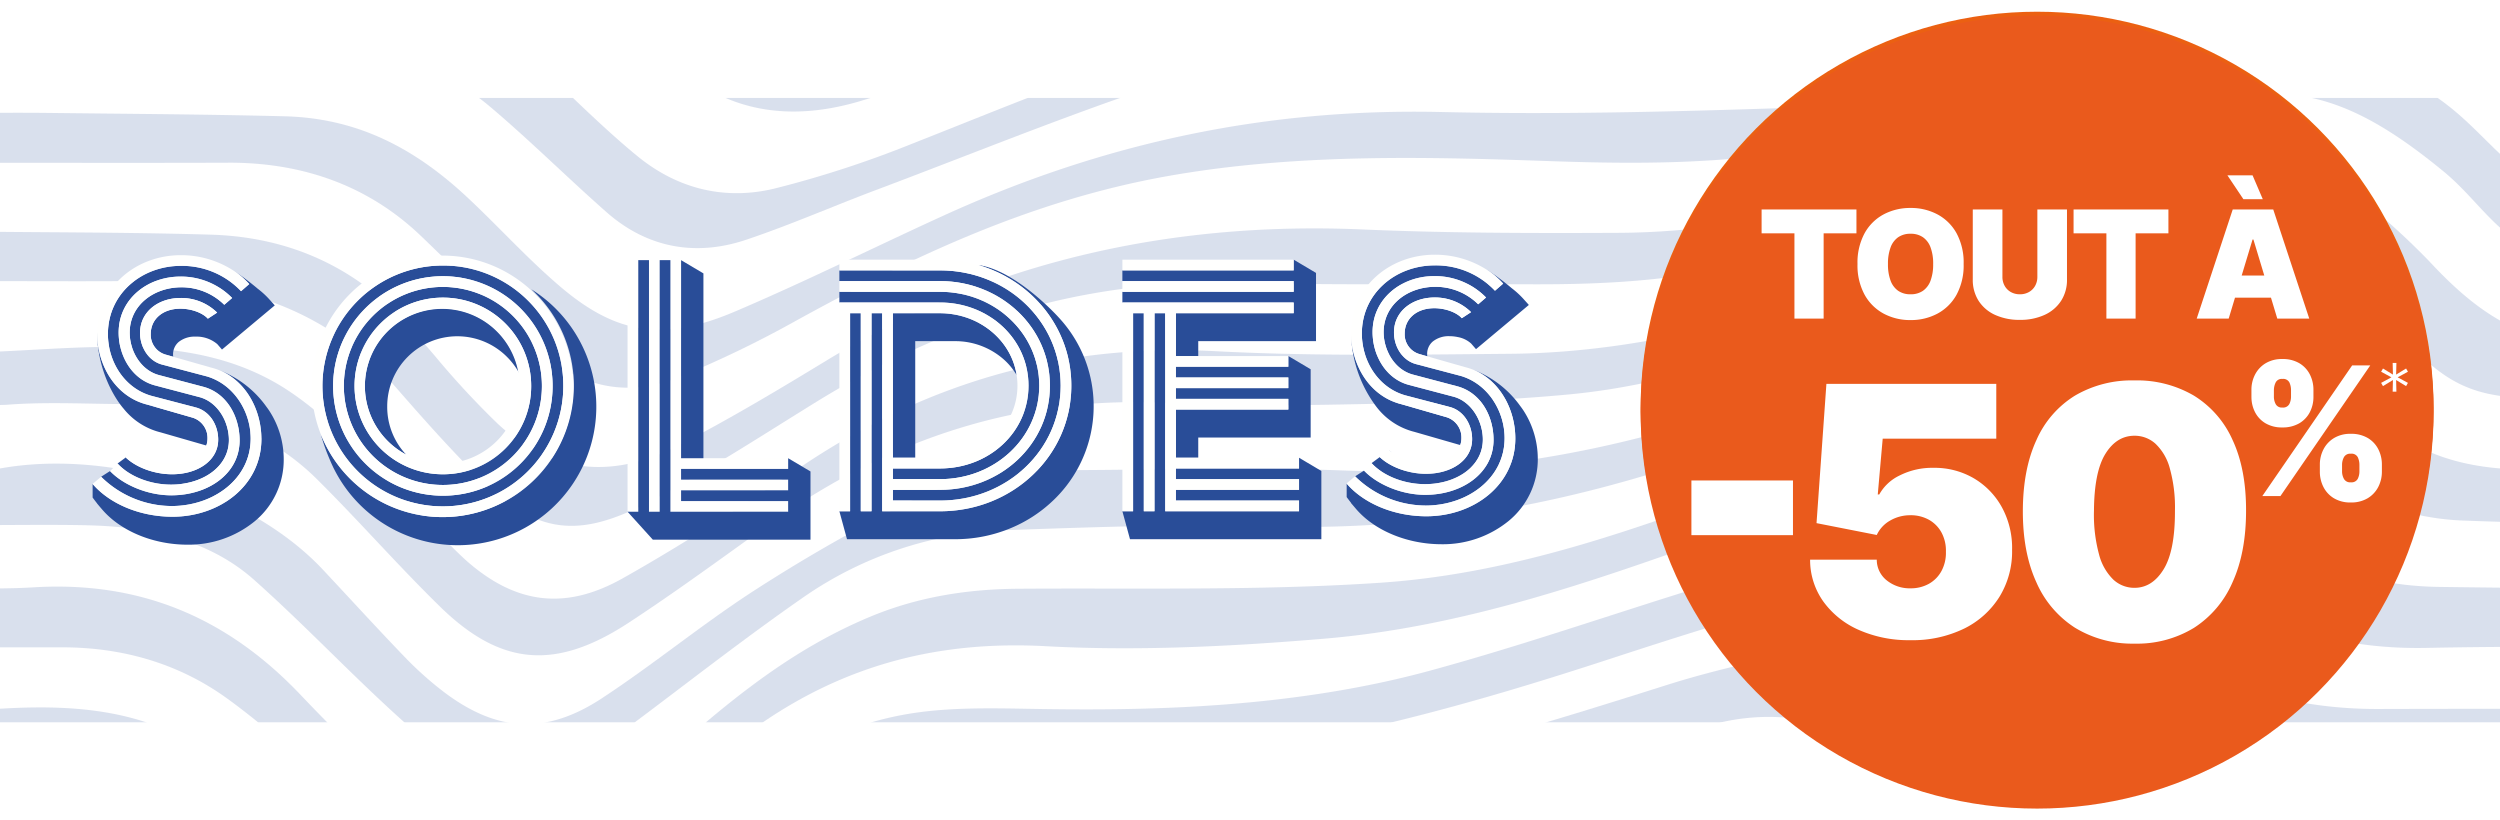 <svg xmlns="http://www.w3.org/2000/svg" xmlns:xlink="http://www.w3.org/1999/xlink" width="640" height="210" viewBox="0 0 640 210"><rect x="0" y="0" width="640" height="210" fill="#333333" stroke="none"/><defs><clipPath id="a"><rect width="640" height="210" fill="#fff" stroke="#707070" stroke-width="1"/></clipPath><clipPath id="b"><rect width="708.615" height="160" transform="translate(0 0)" fill="none"/></clipPath><clipPath id="c"><rect width="657.977" height="940.296" fill="none"/></clipPath><clipPath id="d"><rect width="714.853" height="793.551" fill="none"/></clipPath><clipPath id="e"><rect width="389.949" height="91.807" fill="none"/></clipPath><clipPath id="g"><rect width="640" height="210"/></clipPath></defs><g id="f" clip-path="url(#g)"><rect width="640" height="210" fill="#fff"/><g clip-path="url(#a)"><g transform="translate(0 -1502)"><g transform="translate(0 1527)" clip-path="url(#b)"><g transform="translate(0 -388.984)" opacity="0.35"><g transform="translate(-8 -187)" clip-path="url(#c)"><g transform="translate(0.799 143.763)" opacity="0.5"><g clip-path="url(#d)"><path d="M15.362,5589.8l11.444-.083c9.55-.074,19.216-.15,28.93-.15,17.433,0,35.02.241,52.381,1.164,36.6,1.94,79.889,3.283,123.481-1.5,30.092-3.3,65.1-6.59,99.735-3.745,24.618,2.022,48.684,3.845,72.475,3.944,79.13.324,159.582.273,237.391.227,25.884-.017,44.92-.033,70.8-.035,1.891,0,3.833-.127,5.711-.25.639-.041,1.277-.083,1.917-.121V5570.22h-8.061c-24.55,0-42.251.022-66.8.044-67.591.059-137.484.118-206.224-.257a389.225,389.225,0,0,1-60.43-5.064c-34.927-5.708-72.558-9.663-111.056-.05-50.826,12.688-105.533,15.506-167.247,8.617-20.582-2.3-41.852-2.539-62.42-2.774-9.059-.1-18.426-.21-27.616-.491a9.482,9.482,0,0,0-2.375.389c-.344.083-.707.171-1.1.257.013,1.052.054,2.092.095,3.12a40.075,40.075,0,0,1-.215,8.042c-.463,2.869-.2,4.731.828,5.859,1.233,1.356,3.77,1.962,8.352,1.891" transform="translate(-5.811 -4798.953)" fill="#294d98"/><path d="M31.24,5326.86l7.021.362c20.407,1.052,41.508,2.139,62.217,3.705,8.784.664,17.677,1.653,26.277,2.608,9.581,1.064,19.488,2.166,29.263,2.82,35.013,2.341,71.431-2.505,118.1-15.716,37.454-10.606,73-11.453,108.682-2.593a300.6,300.6,0,0,0,68.287,8.41c66.5.678,134.13.557,199.536.443,23.849-.043,40.85-.085,64.7-.091,1.909,0,3.866-.1,5.755-.187.637-.03,1.274-.061,1.911-.089v-17.914c-.385-.041-.745-.083-1.085-.122a23.7,23.7,0,0,0-2.655-.213h-.012q-28.829.027-57.657-.091c-45.051-.124-84.8-.251-130.6.534-48.912.84-96.618-.01-142.311-19.363-20.519-8.692-43.354-9.142-67.866-1.334-17.413,5.545-35.049,11.685-52.418,18.247-49.843,18.835-100.382,23-150.213,12.382-28.961-6.172-63.507-12.254-100.12-10.523-1.9.089-3.807.211-5.752.335l-2.007.126V5326.8c2.26-.006,4.439-.033,6.562-.061,2.246-.029,4.439-.057,6.6-.057,2.633,0,5.215.042,7.79.176" transform="translate(-9.399 -4567.339)" fill="#294d98"/><path d="M118.027,5098.355c50.419,11.029,99.5,7.045,145.872-11.841,6.006-2.446,12.078-5,17.949-7.47,9.385-3.948,19.089-8.031,28.784-11.779,15.109-5.845,31.625-11.237,50.066-11.237.287,0,.572,0,.862,0,14.412.132,29.1,3.5,46.213,10.61,31.928,13.255,62.2,19.525,92.573,19.155,51.473-.62,103.815-.83,154.433-1.033,22.343-.09,37.837-.18,60.177-.3,2.113-.013,4.252-.128,6.321-.242.7-.038,1.393-.076,2.082-.109v-17.449h-7.766c-19.862-.011-32.87-.033-52.728-.067-47.3-.079-96.214-.163-144.311.247-35.249.283-64.963-7.548-91.017-23.986-16.375-10.33-33.938-14.071-52.193-11.129l-.6.1c-16.4,2.645-33.368,5.381-48.347,11.2-21.192,8.235-41.8,18.4-61.74,28.231q-4.491,2.216-8.983,4.423c-33.779,16.579-68.352,22.127-102.754,16.487-21.435-3.513-42.73-9.21-63.323-14.719q-6.749-1.806-13.5-3.588c-22.947-6.026-44.315-8.251-65.312-6.789v18.383a179.378,179.378,0,0,1,18.117-.9c27.267,0,53.213,5.794,78.463,11.432q5.329,1.19,10.659,2.364" transform="translate(-9.811 -4356.534)" fill="#294d98"/><path d="M541.208,4851.214c-31.061-.013-57.336-8.778-78.092-26.051-17.155-14.276-38.009-18.766-61.993-13.337-14.329,3.243-28.769,6.967-42.735,10.568-14.344,3.7-29.175,7.524-43.909,10.834-32.229,7.238-53.923,17.813-70.341,34.288-9.2,9.231-22.142,15.736-38.464,19.334-27.961,6.167-56.456,3.772-87.122-7.318-10.631-3.845-21.287-8.045-31.59-12.106-8-3.152-16.265-6.41-24.462-9.48-15.147-5.671-32.358-7.79-52.605-6.475v16.065c4.038.292,8.069.455,11.977.612,9.224.37,17.936.719,26.277,2.677,22,5.165,43.936,11.694,65.154,18.01l7.67,2.28c53.413,15.849,99.416,10.453,140.638-16.5,6.158-4.028,12.452-7.734,18.9-11.492,28.1-16.38,60.41-23.623,93.817-30.181,27.66-5.426,51.4-.817,72.576,14.1,1.078.76,2.292,1.443,3.465,2.1,1.011.57,2.058,1.159,3.041,1.808,16.5,10.88,36.349,16.71,59.008,17.329,15.38.422,31.045.349,46.192.274q8.834-.041,17.664-.057c34.016,0,61.182-.023,95.2-.042l51.252-.025V4851.1h-2.854l-58.675.051c-42.276.044-77.706.09-119.982.069" transform="translate(-9.07 -4171.334)" fill="#294d98"/><path d="M712.877,4651.737c-25.788-.071-45.174-.075-70.514-.069q-32.507,0-65-.041c-21.135-.042-45.519-1.958-66.113-15.854-6.5-4.39-12.7-9.228-18.682-13.907-16.61-12.984-34.925-17.187-54.445-12.49-9.734,2.342-19.562,4.952-29.067,7.476-11.724,3.113-23.849,6.333-35.914,9.081q-9.611,2.191-19.218,4.448c-25.8,6.019-52.485,12.242-79.193,16.1-25.466,3.679-44.755,10.414-56.127,31.331-7.4,13.608-21.295,21.884-40.186,23.933-14.854,1.615-28.66-.11-41.033-5.119-18.653-7.552-36.65-16.273-53.32-24.574q-2.588-1.289-5.171-2.6c-16.129-8.13-32.806-16.537-52.3-17.351-2.859-.12-5.312-.266-7.415-.39-5.969-.356-9.256-.551-10.472.579-1.148,1.068-1.028,3.822-.808,8.822.078,1.793.169,3.878.22,6.3.209.069.4.14.585.206a3.765,3.765,0,0,0,1.205.318c1.952-.1,3.893-.148,5.811-.148,28.036,0,52.312,10.305,73.057,20.112,20.145,9.524,43.844,19.931,70.2,22.881,33.624,3.764,58.431-4.14,75.858-24.161l.772-.889c3.105-3.579,6.316-7.28,10.388-10,1.241-.83,2.488-1.691,3.74-2.556,6.093-4.208,12.392-8.56,19.524-10.391,25.716-6.6,52.009-12.885,77.436-18.963,18.661-4.461,37.958-9.073,56.877-13.776,28.9-7.179,53.545-2.392,75.34,14.642,19.291,15.076,38.5,22.53,58.711,22.788,46.259.586,86.456.6,131.952.617q23.331.009,46.661.038h.015a15.127,15.127,0,0,0,4.214-.66c.565-4.793,1.113-9.638.37-14.223-.476-.487-4.946-1.5-7.96-1.506" transform="translate(-7.298 -4002.111)" fill="#294d98"/><path d="M720.5,4452.224c-.134-.152-.311-.356-.547-.64h-8.987c-10.621-.009-21.385-.086-31.809-.176-23.668-.2-41.287-.412-65.283.506-40.265,1.537-69.917-8.94-93.325-32.968-11.423-11.727-27.293-16.133-44.661-12.41-12.078,2.587-23.852,5.207-35.122,8.781-61.3,19.442-121.75,36.867-186.826,36.688H253.7c-24.323,0-42.712,10.688-53.192,30.923A87.884,87.884,0,0,1,194,4493.193c-9.058,12.746-21.416,18.489-35.748,16.611-14.557-1.91-25.645-5-33.9-9.452-14.2-7.655-27.743-16.6-40.844-25.252-4.591-3.031-9.18-6.061-13.8-9.043-18.609-12.005-39-16.556-62.358-13.9.007.959.026,1.9.044,2.832a73.471,73.471,0,0,1-.109,7.552c-.155,1.874.122,3.106.872,3.878.862.89,2.481,1.308,5.1,1.317a172.939,172.939,0,0,1,22.4,1.392c18.1,2.414,32.949,11.119,47.306,19.538l.687.4c3.346,1.961,6.66,3.968,9.973,5.977,14.831,8.984,30.167,18.274,48.192,23.009,15.61,4.1,33.845,6.951,50.742-2.994,10.11-5.949,15.442-15.216,20.6-24.178,6.176-10.735,15.836-23.143,35.877-23.827,49.359-1.686,96.2-13.361,131.492-23.344,20.508-5.8,47.56-13.205,74.948-19.015,16.09-3.415,32.211.442,46.635,11.146q3.018,2.238,6.06,4.453c3.778,2.764,7.684,5.621,11.442,8.518,16.014,12.332,34.909,18.585,56.165,18.585.575-.04,1.271,0,1.9,0,28.543,0,50.237.056,78.78.111q24.231.048,48.463.085c9.048.014,14.039.02,15.789-1.887,1.647-1.791,1.062-5.873-.015-13.271-.044-.053-.1-.119-.184-.21" transform="translate(-6.874 -3832.733)" fill="#294d98"/><path d="M26.665,4269.042c.608-.014,1.215-.021,1.82-.021,16.053,0,31.229,5.012,46.335,15.292,5.2,3.536,10.26,7.353,15.155,11.043,3.007,2.268,6.016,4.536,9.071,6.754q2.092,1.518,4.174,3.05c12.27,9,24.959,18.3,40.9,23.032,16.346,4.854,27.839,2.3,38.433-8.543a130.9,130.9,0,0,0,13.748-17.333c15.929-23.145,38.226-34.049,68.231-33.387a432.322,432.322,0,0,0,48.593-1.6c42.443-3.853,82.443-15.587,115.974-26.559,16.465-5.388,35.961-11.605,55.716-16.86,14.485-3.854,29.051-1.752,41.008,5.921a232.418,232.418,0,0,1,25.565,19.579c13.5,11.592,28.442,17.8,44.428,18.457,23.626.968,40.845,1.248,64.121,1.519q9.633.114,19.26.239c10.188.14,20.158.106,30.716.068q6.666-.023,13.42-.033v-16.032h-8.654q-14.495,0-28.99-.013c-21.963-.015-37.817-.031-60.146.034-26.961.041-49.315-8.777-66.361-26.314-2.141-2.2-4.421-4.374-6.629-6.475-1.129-1.075-2.258-2.15-3.374-3.234-11.242-10.916-24.807-14.941-39.244-11.642-15.761,3.6-31.452,8.377-46.627,13l-6.236,1.9c-9.462,2.866-19.022,5.944-28.266,8.919-14.994,4.827-30.5,9.819-46.014,14.047-34.865,9.5-71.259,10.233-99.08,9.814l-3.69-.062c-9.833-.175-20.014-.355-29.626,1.126-26.894,4.146-44.424,20.074-58.027,35.108-1.565,1.732-3.1,3.485-4.644,5.238a184.689,184.689,0,0,1-12.692,13.5c-9.678,9.011-21.6,11.328-33.565,6.523a132.671,132.671,0,0,1-28.948-15.537c-7.621-5.59-14.886-11.732-21.911-17.67-6.552-5.537-13.326-11.263-20.36-16.517-17.867-13.348-40.156-12.928-59.773-11.343v15.042c1.623,0,3.212.012,4.781.021,3.942.024,7.663.047,11.41-.043" transform="translate(-9.55 -3664.928)" fill="#294d98"/><path d="M8.089,4072.818a2.832,2.832,0,0,0,.459.91c.127.2.266.424.409.674h6.1c5.105,0,10.27,0,15.437,0h.081c16.05,0,30.279,4.414,42.3,13.12,5.316,3.851,10.416,8.106,15.184,12.135,4,3.376,7.969,6.887,11.812,10.282,7.6,6.715,15.463,13.659,23.817,19.855,16.859,12.507,32.182,11.809,48.225-2.184,4.6-4.016,8.971-8.375,13.2-12.591,1.751-1.747,3.5-3.494,5.273-5.223,26.951-26.3,56.236-37.645,92.134-35.677,25.677,1.4,51.358-.279,70.862-1.9,36.176-3,69.531-14.884,101.788-26.375,17.661-6.292,38.662-13.511,60.513-19.359,15.233-4.075,29.99-.478,41.554,10.132l1.079.989c4.812,4.417,9.789,8.983,14.592,13.549,17.068,16.237,37.691,23.9,63.018,23.391,19.308-.378,32.1-.286,51.09-.2,8.948.042,17.859.087,26.845.079,1.72,0,3.468-.094,5.319-.193.668-.036,1.354-.072,2.062-.1V4059.4l-2.6,0c-2.282,0-4.4.005-6.521-.006q-11.67-.056-23.339-.083c-18.56-.054-30.9-.11-49.776-.379-17.884-.256-33.021-5.718-44.993-16.237-5.534-4.864-10.862-10.044-16.014-15.053q-2.94-2.859-5.894-5.7c-11.029-10.57-24.133-14.424-37.885-11.163a499.016,499.016,0,0,0-54.71,16.387q-6.891,2.5-13.767,5.06c-30.955,11.453-62.963,23.3-97.644,25.637-22.922,1.548-46.376,1.521-69.031,1.5-7.9-.007-15.8-.018-23.69.038-14.306.1-26.821,2.489-38.258,7.306-17.9,7.54-32.283,18.5-48.371,32.625l-1.968,1.729c-7.214,6.348-14.675,12.912-22.846,18.521-9.432,6.474-20.624,6.988-31.511,1.453-4.716-2.4-10.734-5.687-15.434-9.854-8.419-7.466-16.7-15.51-25.327-24.594-19.156-20.175-41.543-29.193-68.466-27.54-3.323.2-5.948.238-8.057.267-3.576.048-5.547.075-6.34.853-.886.869-.842,3.251-.762,7.575.026,1.45.057,3.128.06,5.074" transform="translate(-7.491 -3501.464)" fill="#294d98"/><path d="M39.773,3883.387c18.607.387,32.584,4.969,42.727,14,6.7,5.964,13.166,12.289,19.423,18.406,6.114,5.976,12.434,12.154,18.947,17.979a69.251,69.251,0,0,0,19.819,12.877c12.431,5.03,23.062-.879,31.825-7.321,6.335-4.657,12.7-9.48,18.848-14.145,10.279-7.8,20.91-15.856,31.755-23.393a96.4,96.4,0,0,1,52.6-17.186l2.3-.08c21.28-.735,43.286-1.5,64.882-.844,40.886,1.219,81.754-6.326,124.935-23.112,22.378-8.7,46.146-16.811,72.661-24.8,11.62-3.5,28.414-5.131,42.461,6.958,5.858,5.041,11.97,10.861,18.687,17.794,13.292,13.718,28.9,21,46.378,21.654,19.567.728,32.656.785,51.936.841,7.82.023,15.641.045,23.457.11a2.7,2.7,0,0,1,.336-.281c.072-.054.143-.111.218-.167V3869.2h-8.235q-7.844,0-15.7.006c-11.638.008-23.67.019-35.5-.066-21.86-.16-32.9-6.778-46.33-19.669q-4.181-4.014-8.338-8.044-4.811-4.656-9.644-9.3c-12.83-12.291-27.337-16-44.361-11.324-1.487.408-3,.764-4.511,1.12a71.093,71.093,0,0,0-7.614,2.091l-7.13,2.552c-20.824,7.45-42.355,15.154-63.378,23.024-39.2,14.671-75.811,21.134-111.963,19.76-16.858-.643-34.051-.446-50.678-.256-6.826.078-13.651.155-20.474.178-16.281.055-28.65,2.472-38.931,7.6a427.322,427.322,0,0,0-40.3,22.966c-7.054,4.542-13.879,9.567-20.482,14.427-6.086,4.48-12.379,9.113-18.855,13.371-14.235,9.365-26.746,8.859-40.563-1.63a87.427,87.427,0,0,1-9.994-8.943c-4.6-4.771-9.172-9.695-13.588-14.457q-3.666-3.952-7.349-7.892c-20.282-21.609-59.961-32.513-88.772-24.474v13.1c2.908,0,5.765-.017,8.588-.032,3.051-.015,6.027-.031,8.97-.031,3.673,0,7.293.024,10.942.1" transform="translate(-10.212 -3341.688)" fill="#294d98"/><path d="M719.552,3678.6c-.126-.182-.295-.43-.525-.781-3.255,0-6.526.023-9.808.045-7.546.049-15.35.1-23.058-.094-25.195-.638-37.318-8.16-51.151-23a181.354,181.354,0,0,0-18.565-16.741c-13.295-10.768-28.091-14.006-43.983-9.628a219,219,0,0,0-22.238,7.238c-7.464,2.936-14.981,6.064-22.251,9.089-8.97,3.733-18.245,7.593-27.511,11.13-28.727,10.966-63.17,22.22-100.821,22.551l-8.458.079c-21.9.213-44.537.434-66.718-.735-38.666-2.041-73.187,7.483-105.616,29.1-13.761,9.172-29.826,19.737-46.356,29.033-14.451,8.127-27.083,6.762-39.76-4.285a99.454,99.454,0,0,1-7.3-7.3c-1.623-1.741-3.3-3.543-5.048-5.228-3.261-3.143-6.451-6.468-9.536-9.682-7.22-7.523-14.688-15.3-23.538-21.266-19.718-13.281-43.25-11.985-66.016-10.733-4.763.262-9.68.533-14.515.669-.039.56-.07,1.081-.1,1.578a31.466,31.466,0,0,1-.37,3.809c-.559,3.066-.259,5.153.919,6.379,1.326,1.383,3.941,1.911,8.017,1.6,3.877-.291,7.8-.381,11.716-.381,3.191,0,6.37.06,9.5.118,2.014.038,4.027.076,6.039.1,21.684.241,39.081,6.714,51.708,19.238,5.136,5.1,10.152,10.422,15,15.573,5.311,5.639,10.8,11.471,16.458,17.007,15.59,15.254,29.6,16.459,48.365,4.166,9.781-6.406,19.384-13.312,28.671-19.992q3.534-2.54,7.068-5.073c31.98-22.867,65.54-33.067,102.508-31.174,18.247.933,36.984.538,53.521.19,14.951-.314,32.33-.787,49.367-2.429,25.977-2.5,50.17-11.372,73.566-19.946l5.668-2.075c5.834-2.126,11.644-4.3,17.457-6.476,14.681-5.493,29.862-11.174,45.154-15.954,24.035-7.513,39.87-3.521,56.461,14.249l10.464,11.176c10.936,11.7,16.926,18.321,31.307,19.692a499.467,499.467,0,0,0,52.5,1.867c6.309-.058,10.243-.2,11.674-1.738,1.4-1.508.992-4.989.308-10.755-.008.05-.078-.055-.182-.208" transform="translate(-5.875 -3180.617)" fill="#294d98"/><path d="M51.556,3525.445c.365,0,.731,0,1.095,0,27.055,0,48.723,9.105,64.421,27.074,6.888,7.885,13.687,15.577,21.131,22.994,14.749,14.7,25.5,16.223,44.252,6.281,11.475-6.085,22.6-13.043,33.357-19.774q4.188-2.62,8.383-5.227c34.886-21.6,70.021-31.684,107.433-30.86,17.972.4,36.261.375,53.951.357q11-.013,21.994,0c19.783.071,42.849-.875,64.164-8.159,31.4-10.726,63.061-22.542,90.274-32.776,34.836-13.1,51.866-10.537,79.244,11.908,8.961,7.349,12.933,15.682,25.224,21.764,17.033,8.429,36.211,8.045,56.023,6.73V3512.73l-3.186-.008c-2.779-.009-5.444-.018-8.1.018-16.361.226-30.574-3.094-42.235-9.847-12.565-7.277-17.6-15.827-27.572-23.23-18.161-13.486-37.582-16.934-57.724-10.246-12.436,4.128-24.722,9.143-36.6,13.993-5.342,2.181-10.867,4.436-16.336,6.583-30.32,11.9-63.486,22.938-100.563,23.123-24.447.122-44.947.021-65.576-.868-50.805-2.189-96.992,9.12-137.264,33.62-11.858,7.214-24.543,14.831-37.8,21.684-17.2,8.894-32.772,7.01-46.286-5.594a214.322,214.322,0,0,1-16-17.265c-2.279-2.651-4.636-5.392-7.016-8.033-13.254-14.707-30.206-22.471-50.383-23.077-14.442-.432-29.144-.536-43.362-.636q-7.079-.05-14.16-.111h-.028a7.976,7.976,0,0,0-2.233.478c-.22.068-.442.136-.665.2v11.953c4.4,0,8.722.011,13,.021,10.041.022,19.523.044,29.15-.043" transform="translate(-8.667 -3046.289)" fill="#294d98"/><path d="M74.809,3376.531h.314c19.539,0,36.035,6.3,49.033,18.736,3.623,3.464,7.2,6.969,10.768,10.472,6.614,6.485,13.453,13.191,20.5,19.516,10.16,9.119,22.191,11.266,34.787,6.2a278.792,278.792,0,0,0,30.4-14.69c28-15.361,58.879-30.455,94.938-36.836,33.795-5.982,68.4-4.8,98.934-3.754,20.635.7,42.786.8,65.017-3.233,26.12-4.74,50.379-14.5,73.839-23.948q4.9-1.972,9.8-3.931c15.528-6.181,29.144-9.959,41.627-11.549,20.977-2.671,37.219,7.812,52.933,17.948l.28.18c13.586,8.762,21.781,17.413,39.69,21.345,5.817,1.278,11.672,2.051,17.869,2.869,2.466.326,4.946.653,7.435,1.016v-12.5c-2.861-.557-5.767-1.009-8.583-1.447-6.841-1.062-13.3-2.064-19.143-4.466-18.959-7.79-29.87-16.653-44.745-24.3-20.358-10.463-40.982-12.488-61.295-6.016-14.771,4.706-29.354,10.513-43.457,16.13l-1.1.437c-22,8.763-46.04,16.993-72.706,17.87-27.687.91-57.308,1.658-86.343.986-44.491-1.044-86.281,7.651-127.721,26.55-6.51,2.968-13.081,6.07-19.436,9.068-11.055,5.217-22.486,10.611-33.987,15.5-17.959,7.623-29.976,5.942-44.348-6.208-5.211-4.405-10.048-9.253-14.727-13.942-3.133-3.14-6.373-6.386-9.69-9.465-14.538-13.492-29.281-19.979-46.4-20.413-15.214-.386-30.695-.547-45.666-.7q-7.529-.078-15.054-.165c-4.314-.052-8.624-.04-13.06-.026q-2.69.01-5.448.013v12.776q9.914,0,19.6.011c15.259.013,30.2.024,45.131-.028" transform="translate(-9.219 -2927.664)" fill="#294d98"/><path d="M7.725,3238.969h2.65l27.705.026q26,.027,52.011.084c19.672.056,36.377,5.795,49.65,17.055,5.76,4.887,11.347,10.076,16.747,15.094,4.153,3.858,8.445,7.847,12.783,11.666,10.229,9,22.549,11.447,35.648,7.061,7.067-2.368,14.083-5.171,20.868-7.882,4.105-1.64,8.35-3.336,12.571-4.921,7.332-2.756,14.639-5.574,21.945-8.393,17.846-6.885,36.3-14.006,54.9-20.044,31.772-10.316,65.682-10.058,98.48-9.8l7.635.054c21.231.123,46.356-.026,71.744-2.084,23.512-1.908,45.1-10.685,65.967-19.173q2.884-1.172,5.765-2.338c35.813-14.461,61.324-13.606,92.076,2.615,11.605,6.122,24.762,10.544,37.483,14.82l4.38,1.475c4.662,1.578,9.743,2.3,15.121,3.058,2.186.309,4.439.627,6.717,1.013v-12.077c-22.641-2.325-43.206-10.089-63.1-17.6-3.428-1.293,0-2.588-3.442-3.855-19.513-7.195-36.948-9.085-53.325-5.784a365.229,365.229,0,0,0-37.931,10.1c-4.565,1.44-9.183,2.993-13.65,4.494-18.268,6.141-37.16,12.492-57.6,12.982-12.2.291-24.6.248-36.6.208-13.686-.049-27.836-.1-41.725.352-18.63.6-41.815,1.35-63.331,4.85-31.776,5.17-61.456,17.013-90.158,28.466q-6.168,2.46-12.34,4.9a270.8,270.8,0,0,1-35.028,11.411c-12.676,3.094-24.885.2-35.3-8.366-6.314-5.191-12.259-10.869-18.006-16.36l-.59-.563c-16.838-16.082-35.474-24.025-56.978-24.281-30.01-.358-60.659-.046-89.476.3-1.372.016-3.937,2.359-4.574,4.178-.51,1.453-.261,3.149.029,5.114.1.694.207,1.406.282,2.141" transform="translate(-6.77 -2821.333)" fill="#294d98"/><path d="M46.49,3107.5c8.922-.015,17.972-.031,27.067-.031,13.223,0,26.544.032,39.738.141,23.714.2,42.251,6.633,56.67,19.677,2.261,2.044,4.656,4.06,6.971,6.01,3.664,3.085,7.453,6.274,10.836,9.682,13.179,13.275,29.857,17,49.572,11.057,8.8-2.653,17.577-5.808,26.063-8.859,6.461-2.323,13.143-4.726,19.806-6.9q8.677-2.826,17.338-5.7c20.194-6.67,41.077-13.566,62.028-19.287,25.85-7.06,52.944-6.592,79.156-6.137,6.93.119,14.088.233,21.122.226,4.446-.013,9.02.064,13.432.139,12.961.217,26.371.442,39.04-1.531,17.12-2.665,34.14-7.329,50.6-11.838,4.568-1.252,9.134-2.5,13.7-3.713,28.039-7.428,51.4-8.169,73.516-2.335,5.852,1.544,4.835,3.146,10.666,4.747,8.71,2.391,17.716,4.864,26.638,7.092,7.482,1.867,14.961,3.41,22.88,5.045,3.234.667,6.5,1.342,9.813,2.049.533-5.43.767-8.481-.37-10-1.173-1.565-4.125-2.02-10.009-2.924l-.321-.05c-7.663-1.179-15.359-2.717-21.876-4.066-5.917-1.224-11.816-2.515-17.713-3.806-10.418-2.28-14.339-4.638-25.022-6.563-27.479-4.951-53.813.323-75.951,6.138-20.233,5.316-47.2,11.31-76.377,10.352-19.588-.632-39.56-.33-58.871-.036q-5.334.08-10.664.156a266.282,266.282,0,0,0-30.162,1.826c-29.069,3.777-56.012,12.816-81.117,21.751-21.515,7.658-44.447,15.747-67.464,23.057-17.362,5.516-33.52,2.134-46.725-9.781l-2.311-2.08c-3.573-3.209-7.267-6.528-10.726-9.933-15.567-15.328-34.275-23.337-55.6-23.8-29.018-.638-58.543-.73-87.1-.82q-16.4-.052-32.8-.132h0a2.866,2.866,0,0,0-1.007.412c-.106.058-.215.116-.324.173v10.622h7.476c9.476.009,18.918-.014,28.38-.029" transform="translate(-9.684 -2721.005)" fill="#294d98"/><path d="M52.4,2971.662q39.921.049,79.845.023h.256c32.213,0,55.681,9.047,71.742,27.655a27.9,27.9,0,0,0,3.068,2.887,34.416,34.416,0,0,1,2.839,2.609c13.63,14.566,31.734,18.589,53.812,11.957,28.767-8.645,56.385-18.177,79.605-26.361,40.212-14.172,74.863-20.138,109.026-18.757,9.111.366,18.413.246,27.406.13,7.531-.1,15.313-.2,22.962-.015,21.787.524,44.256-1.63,68.668-6.584,24.564-4.987,45.312-7.881,66.741-5.8,12.019,1.17,17.3,2.974,29.027,4.719,5.659.841,11.319,1.683,16.986,2.46,8.58,1.177,17.167,2.321,25.961,3.492l11.27,1.5v-10.278q-11.067-1.034-22.065-2.145c-17.3-1.715-28.344-3.488-45.94-4.637q-3.26-.215-6.537-.443c-16.023-1.1-32.588-2.243-48.274-.233-49.544,6.346-94.656,8.782-137.927,7.429-32.032-.983-65.022,4.586-100.752,17.072q-8.376,2.927-16.738,5.9c-18.708,6.619-38.055,13.463-57.444,19.352-35.7,10.843-49.877,8.2-68.99-12.844-18.589-20.468-42.438-29.82-75.112-29.548-28.276.267-57.027.206-84.83.147q-19.976-.041-39.953-.05c-1.865,0-3.719.115-5.682.235-.676.042-1.359.084-2.051.122v9.965h8.553q17.266.012,34.531.034" transform="translate(-8.588 -2616.403)" fill="#294d98"/><path d="M81.713,2637.732c13.081-.021,26.347-.043,39.68-.043,18.969,0,38.079.043,57,.194a227.262,227.262,0,0,1,36.576,3.2c22.209,3.819,36.678,17.155,47.9,29.7,13.888,15.515,32.521,20.008,55.39,13.34,22.913-6.678,43.334-13.44,62.433-20.674,45.532-17.243,85.17-25.1,124.523-24.833,50.408.385,101.668.226,151.236.075,21.318-.065,35.785-.13,57.1-.155h9.689v-9.673h-8.743c-19.628,0-32.409.026-52.037.051-47.039.062-95.678.123-143.518-.163-34.109-.243-64.693,4.331-93.607,13.864-12.451,4.1-24.975,8.588-37.089,12.923-15.17,5.431-30.857,11.046-46.555,15.973a125.451,125.451,0,0,1-36.571,5.339h-.248c-17.41-.033-29.176-10.557-38.39-20.848-16.445-18.366-38.791-27.305-68.282-27.305q-.645,0-1.292.005c-42.274.371-85.255.295-126.827.218-17.991-.033-35.924-.062-53.977-.062-1.373,0-2.745.066-4.237.137-.5.024-1.02.049-1.556.072v8.713h34.63q18.381-.005,36.761-.043" transform="translate(-9.423 -2345.039)" fill="#294d98"/><path d="M518.158,2806.393c-56.857-1.145-106.987,7.358-153.213,25.974-20.932,8.43-43.176,15.23-62.383,20.942-21.284,6.331-39.92,1.739-55.385-13.646-1.551-1.543-3.258-3.033-4.91-4.475-1.829-1.6-3.721-3.25-5.435-5-14.9-15.229-34.01-22.639-58.392-22.639h-.652c-36.54.2-73.692.12-109.624.047q-25.557-.052-51.116-.078h-.008a44.047,44.047,0,0,0-4.558.32c-.5.052-.994.1-1.5.151v9.2H21.647q20.611,0,41.222.051c31.833.056,64.752.115,97.116-.127.375,0,.749,0,1.121,0,30.25,0,53.687,9.232,71.629,28.208a121.177,121.177,0,0,0,9.712,8.918c10.245,8.686,20.754,12.4,32.141,11.368,8.671-.792,17.1-1.7,24.822-4.135,21.771-6.853,39.589-13.052,56.078-19.512,48.153-18.865,93.3-27,138.033-24.872,29.248,1.394,51.374,1.118,71.74-.89,41.728-4.115,78.77-4.034,131.282.258a182.3,182.3,0,0,0,18.775.233c2.716-.058,5.451-.117,8.211-.127v-8.968c-6.6-.243-13.153-.542-19.664-.84-15.079-.688-29.25-1.312-43.877-1.324-19.309.021-32.1.33-51.092.627-29.745.466-60.5.948-90.738.343" transform="translate(-9.976 -2493.034)" fill="#294d98"/><path d="M141.084,2447.267c24.162,0,48.425.019,72.488.074a180.27,180.27,0,0,1,28.681,2.25c20.86,3.428,34.564,16.073,46.811,28.73,16.141,16.683,36.033,21.6,59.13,14.613,16.916-5.118,33.811-11.07,50.15-16.825,9.776-3.444,19.886-7.005,29.9-10.353,29-9.694,60.526-18.594,94.63-18.5,47,.2,94.794.155,141.014.114,19.366-.017,31.882-.034,51.247-.035h8.653v-8.95l-2.779,0c-2.2,0-4.126.005-6.052-.006q-21.274-.142-42.549-.327c-33.485-.274-61.253-.567-95.315-.54-22.412.01-44.338.177-66.176,2.061-31.237,2.7-60.521,13.013-88.842,22.991l-7.381,2.6c-26.135,9.153-47.524,15.932-67.316,21.332a41.806,41.806,0,0,1-39.654-9.145c-6.936-6.078-13.55-12.243-18.537-16.936-12.954-12.185-26.179-18.584-41.622-20.138-9.875-.994-18.447-1.489-26.207-1.515-58.52-.191-118.025-.26-175.568-.326l-29.127-.034h-.026c-1.339,0-2.711.115-4.162.235-.49.041-.99.083-1.507.122v8.312c.481.03.942.062,1.386.092,1.355.094,2.527.174,3.7.174q27.222-.008,54.445-.032c23.232-.018,46.858-.036,70.582-.036" transform="translate(-9.96 -2184.945)" fill="#294d98"/><path d="M10.7,2235.295c2.009.012,3.748.021,5.488-.021,9.988-.242,19.977-.555,29.965-.869,20.739-.65,42.16-1.321,63.282-1.321.891,0,1.777,0,2.667,0,23.486.064,47.355.621,70.44,1.159,18.037.421,36.69.856,55.034,1.053,35.437.381,61.241,11.212,78.888,33.109,12.482,15.491,30.126,20.31,51.019,13.938,22.588-6.891,45.244-14.655,67.153-22.163q10.634-3.645,21.28-7.265l.707-.24c24.537-8.314,49.909-16.911,77.152-17.2,35.378-.38,71.349-.334,106.143-.292,14.471.018,22.09.035,36.561.025q15.448-.013,30.955,0l13.686,0v-7.923c-.583-.04-1.152-.084-1.712-.127-1.645-.127-3.2-.246-4.737-.247q-19.783-.007-39.566-.031c-42.351-.045-79.291-.088-122.358.168a247.815,247.815,0,0,0-36.372,3.206c-20.919,3.23-40.591,10.509-59.613,17.55-5.912,2.188-12.024,4.449-18.089,6.56-26.444,9.2-48.046,16.083-67.98,21.667-12.485,3.495-25.18.905-35.766-7.292a178.116,178.116,0,0,1-13.717-12.216q-1.4-1.334-2.8-2.664c-18.544-17.534-39-26.2-62.549-26.481-17.949-.217-35.425-.786-51.939-1.691-8.007-.438-16.118-1.078-23.96-1.7-19.448-1.534-39.56-3.12-59.631-1.748-24.864,1.7-50.219,2.579-74.738,3.427-11.073.383-22.523.779-33.777,1.246a18.779,18.779,0,0,0-2.966.46c-.368.076-.749.155-1.15.232l.461,7.678c.9,0,1.741.007,2.541.012" transform="translate(-7.247 -2004.235)" fill="#294d98"/><path d="M488.5,2002.571l-5.216,2.158c-22.6,9.354-45.97,19.027-69.852,26.518-37.916,11.891-48.451,1.889-63.812-16.813-7.852-9.562-17.459-20.083-32.153-23.915-15.01-3.913-27.909-5.932-39.435-6.169-19.446-.4-40.032-1.325-59.161-7.684-30.423-10.114-61.836-11.578-96.041-4.474-39.809,8.269-73.485,13.439-108.453,11.8a11.611,11.611,0,0,0-2.43.234c-.227.036-.456.073-.691.107v6.91a445.24,445.24,0,0,0,91.732-6q3.042-.51,6.088-1.033c23.414-3.991,47.627-8.118,71.827-3.477,29.924,5.737,64.831,11.807,100.9,11.427q.467,0,.933-.005c21.306,0,39.707,8.12,54.705,24.144,1.52,1.625,3,3.276,4.483,4.927,1.724,1.92,3.5,3.9,5.317,5.808,15.5,16.266,28.036,19.564,49.685,13.061,23.061-6.926,50.119-15.476,75.942-26.376,39.006-16.466,77.652-23.814,118.229-22.482,30.776,1.016,55.289.762,85.613.518,12.945-.1,26.33-.213,39.493-.22,1.9,0,3.784-.107,5.778-.218.674-.038,1.354-.076,2.041-.11v-7.234h-7.774q-21.174,0-42.346.1c-32.9.115-60.072.23-93.526-.3-30-.466-60.1,5.673-91.88,18.809" transform="translate(-10.197 -1791.59)" fill="#294d98"/><path d="M681.138,1724.7c-35.489-.072-65.338-.148-101.42.3-13.451.166-25.749,2.058-35.565,5.47-15.051,5.231-29.849,11.64-44.16,17.837-5.734,2.483-11.662,5.05-17.529,7.508-5.483,2.3-11.014,4.735-16.362,7.093-11.648,5.134-23.691,10.443-36.035,14.648-22.145,7.545-39.588,2.592-53.326-15.137-3.473-4.482-6.782-9.153-9.98-13.671l-1.4-1.968c-8.23-11.6-19.778-18.43-34.321-20.291-9.561-1.222-20.4-2.614-30.83-2.393-26.273.552-48.836-5.685-68.953-19.052-14.691-9.763-32.324-12.883-52.412-9.274-19.164,3.442-38.348,7.953-56.357,12.277-5.3,1.273-10.589,2.609-15.875,3.944-23.693,5.984-48.191,12.172-73.812,12.408-5.034.047-10.064.036-15.227.022-2.149-.005-4.319-.01-6.524-.011v7.35c3.7-.137,7.4-.166,10.985-.2,8.505-.067,16.538-.131,24.341-1.521,33.658-6,67.63-12.75,100.972-20.062,24.828-5.445,57.212-9.241,87.475,9.911,13.541,8.572,29.94,10.4,44.2,11.052,6.417.3,12.153.378,17.525.245q1.63-.04,3.231-.04c30.709,0,53.368,10.938,69.2,33.377,16.219,22.984,30.66,26.88,61.8,16.675,1.785-.585,3.12-1.076,4.328-1.594q13.814-5.921,27.614-11.858,23.989-10.31,48-20.578c25.889-11.043,50.639-16.259,75.521-15.979,31.143.364,55.966.329,86.6.3q19.646-.023,39.289-.014h11.791v-6.343c-.63-.049-1.212-.1-1.76-.148-1.456-.127-2.608-.227-3.77-.227q-18.628-.006-37.256-.055" transform="translate(-10.031 -1562.593)" fill="#294d98"/><path d="M14.162,1505.5c20-.2,43.505-1.2,66.146-7.132,13.464-3.526,27.112-7.237,40.311-10.824,15.963-4.34,32.47-8.826,48.785-13.025,14.018-3.608,26.6-5.433,38.063-5.433,20.775,0,37.843,6,53.031,18.259,8.8,7.1,20.774,11.662,35.591,13.554,11.811,1.508,23.359,2.912,34.806,3.537,23.607,1.287,39.762,9.976,49.39,26.564,3.143,5.412,6.955,11.216,11.656,17.744,9.1,12.644,22.14,17.213,38.729,13.574,7.767-1.7,15.932-3.734,23.007-7.067,15.9-7.49,31.848-15.442,47.272-23.132q10.576-5.273,21.17-10.515c23-11.338,45.455-16.638,68.663-16.271,30.19.508,54.055.362,83.759.224q19.058-.09,38.115-.131H720.9v-6.165c-.669-.056-1.324-.117-1.969-.178-1.833-.172-3.564-.334-5.283-.34-11.9-.037-23.812-.006-35.719.028-25.258.069-44.525.141-70.193-.49-34.391-.854-64.414,6.288-91.817,21.813l-1.246.707c-8.779,4.975-17.858,10.12-27.269,14.455q-3.99,1.839-7.979,3.7c-13.7,6.379-27.857,12.974-42.536,17.891-15.487,5.188-28.637,1.3-39.089-11.552a145.372,145.372,0,0,1-12.866-18.913c-10.905-18.787-27.73-28.215-52.951-29.67-30.561-1.761-53.576-9.1-72.429-23.1-14.745-10.948-33.748-14.889-53.5-11.09-27.733,5.326-54.766,11.945-86.822,20.243l-4.12,1.067c-28.575,7.415-58.121,15.08-89.051,15.08h-.583c-4.17-.013-8.344-.011-12.394-.006l-4.767,0c-.853,2.468-.919,4.138-.2,5.093.79,1.05,2.68,1.51,6.049,1.491" transform="translate(-7.185 -1367.308)" fill="#294d98"/><path d="M600.853,1333.192c-25.348-.172-47.215,5.182-66.786,16.418-5.654,3.247-11.327,6.654-16.812,9.949-8.211,4.931-16.7,10.031-25.317,14.705l-4.306,2.343c-12.084,6.588-24.581,13.4-37.872,18.138-14.3,5.1-27.727,1.051-36.841-11.1a206.246,206.246,0,0,1-11.268-17.313c-1.334-2.209-2.668-4.417-4.035-6.608-14.727-23.616-31.058-29.741-43.641-32.44-17.929-3.845-35.127-9.862-49.587-15.241-29.924-11.131-57.835-14.38-85.327-9.928-30.978,5.017-56.448,9.839-80.156,15.175l-3.944.889c-39.552,8.915-80.456,18.129-122.844,15.5a11.617,11.617,0,0,0-2.911.356c-.375.076-.766.154-1.178.227l.433,4.878c31.41,1.492,63.3-1.7,97.448-9.756l15.078-3.567c23.815-5.642,48.44-11.477,72.825-16.666a193.583,193.583,0,0,1,40.327-4.481,148.589,148.589,0,0,1,63.3,13.733,210.665,210.665,0,0,0,52.008,16.112c21.831,3.744,36.085,13.546,46.216,31.78a192.98,192.98,0,0,0,17.863,26.306c4.633,5.808,12.058,8.766,21.484,8.567,14.064-.3,25.674-5.654,35.176-10.847,16.9-9.239,33.8-19.034,50.133-28.507l4.309-2.5a145.224,145.224,0,0,1,77.783-20.073c27.884.578,49.411.439,76.86.311q17.317-.082,34.635-.114c1.729,0,3.477-.084,5.327-.171.66-.031,1.336-.063,2.03-.092v-5.9q-18.869,0-37.514.04c-29.476.045-53.1.093-82.9-.129" transform="translate(-7.524 -1232.548)" fill="#294d98"/><path d="M9.253,1191.57h.021c7.464-.236,15.072-.373,22.43-.505,20.42-.368,41.536-.748,61.915-3.279,23.1-2.871,46.366-7.214,68.86-11.415,13.062-2.44,26.57-4.962,39.912-7.172a345.585,345.585,0,0,1,56.489-4.7,328.577,328.577,0,0,1,85.175,11.175c30.255,8.1,50.953,22.3,63.282,43.409,2.789,4.779,5.941,9.34,8.929,13.6,14.249,20.323,27.409,23.589,52.156,12.95a51.638,51.638,0,0,0,6.142-2.967q5.85-3.507,11.755-6.953c9.716-5.707,19.76-11.609,29.189-17.888,28.522-19,58.695-27.637,92.161-26.4,25.535.938,44.724.73,69.9.527,11.527-.093,23.444-.179,35.166-.172h.288c2.458,0,4.983.008,5.786-1.095.5-.683.43-1.9-.2-3.616-.477-.038-.932-.079-1.369-.118-1.17-.1-2.18-.194-3.191-.2q-18.19-.159-36.38-.251c-26.08-.156-46.2-.319-72.713-.823-33.014-.638-61.177,7.373-86.151,24.466a404.281,404.281,0,0,1-49.118,29.226c-19.795,9.793-35.315,6.347-48.829-10.841-3.46-4.4-6.744-9-9.919-13.443-1.758-2.46-3.516-4.92-5.309-7.359-12.322-16.761-28.111-28.006-48.266-34.376a271.23,271.23,0,0,0-77.089-12.332c-46.472-.985-92.69,7.3-133.481,14.607-51.928,9.3-92.336,12.737-131,11.135-2.29-.094-4.633-.067-6.9-.043-.95.011-1.9.022-2.848.024l-.971,1.118c.41.409.818.858,1.217,1.3.974,1.075,2.183,2.411,2.957,2.411" transform="translate(-5.079 -1115.937)" fill="#294d98"/><path d="M8.868,1043.423a5.077,5.077,0,0,0,1.3.294c66.591,1.69,125.108-1.606,178.893-10.072,31.034-4.886,66.338-9.477,103.228-9.477,12.92,0,26.034.563,39.228,1.875,24.97,2.482,56.649,8.073,80.184,29.463,4.389,3.988,8.614,8.219,12.7,12.309,4.057,4.061,8.253,8.261,12.593,12.208,13.795,12.546,27.275,14.471,45.076,6.439a179.63,179.63,0,0,0,18.837-10.387l3.079-1.859c2.634-1.581,5.252-3.193,7.87-4.8,16.644-10.248,33.855-20.844,55.484-23.427A359.547,359.547,0,0,1,608,1043.467c25.521-.132,44.618.012,69.712.152q18.493.1,36.987.174c.45,0,.919.016,1.391.03,2.044.058,4.162.126,4.941-.871.534-.683.513-1.938-.06-3.735h-8.548c-12.136,0-24.478.076-36.416.151-27.639.172-49.368.349-77.454-.412-32.755-.894-61.076,7.273-86.586,24.952a154.977,154.977,0,0,1-31.32,16.394c-13.565,5.352-27.084,3.628-38.061-4.862-5.749-4.447-11.625-9.505-17.463-15.034-19.138-18.121-41.357-29.211-67.925-33.9-48.578-8.576-96.948-4.55-141.983,1.079q-6.407.8-12.812,1.613c-46.084,5.823-93.724,11.844-141.485,10.106-9.737-.355-19.669-.275-29.276-.2-6.12.049-12.456.1-18.674.039-2.593-.025-4.177.335-4.728,1.1-.425.594-.357,1.618.2,3.049.143.042.285.086.425.129" transform="translate(-7.471 -999.214)" fill="#294d98"/><path d="M17.287,897.674c1.259-.1,2.444-.073,3.647-.073q15.617,0,31.234.059c26.225.075,53.34.151,79.995-.268,21.658-.34,43.888-1.567,66.073-3.647q8.069-.757,16.132-1.542c31.745-3.061,64.395-6.209,97.066-6.209q9.98,0,19.949.418c42.091,1.826,75.808,10.516,103.077,26.567,23.415,13.781,47.19,14.725,72.682,2.881,1.684-.782,3.439-1.49,5.135-2.174,1.621-.653,3.3-1.329,4.887-2.062,21.794-10.027,46.07-14.724,74.226-14.42,31.527.364,56.742.34,87.747.324q18.669-.011,37.336,0h.463a36.6,36.6,0,0,0,6.526-.364,1.544,1.544,0,0,0-.22-3.043,36.9,36.9,0,0,0-5.751-.259l-1.282.005c-12.6-.012-25.467.068-37.885.142-28.479.173-51.086.348-80.029-.493-33.114-.961-62.658,3.986-90.342,15.127-25.874,10.41-50.61,9.648-75.627-2.333a213.348,213.348,0,0,0-58.941-17.952c-38.467-6.074-77.779-4.479-114.536-1.854-10.819.773-21.779,1.632-32.378,2.462-42.346,3.317-82.345,6.45-117.955,4.894l-90.009,0c-.446,0-.907-.034-1.367-.068a6.724,6.724,0,0,0-2.339.07,10.685,10.685,0,0,0-2.587,1.389l-.248.163c.114.094.226.19.34.285a11.738,11.738,0,0,0,2.721,1.884,5.419,5.419,0,0,0,2.258.092" transform="translate(-10.788 -884.169)" fill="#294d98"/></g></g></g></g><g transform="translate(12.168 34.096)"><g clip-path="url(#e)"><path d="M496.474,2229.116l-11.419-3.289c-8.222-2.01-12.881-10.14-12.881-18.18,0-.106,0-.21,0-.315a12.037,12.037,0,0,0,0,1.69c.774,11.283,6.739,17.8,6.739,17.8h0a17.515,17.515,0,0,0,9.49,6.09l11.384,3.279.1.025c.071.016.141.037.21.059a5.147,5.147,0,0,0,.308-1.774,5.432,5.432,0,0,0-3.928-5.39" transform="translate(-459.452 -2181.323)" fill="#294d98"/><path d="M456.775,2383.929c.2.239.392.47.578.678l.277.325c4.764,5.593,13.154,9.066,21.9,9.066a26.658,26.658,0,0,0,17.1-5.906,20.4,20.4,0,0,0,7.529-15.892,22.741,22.741,0,0,0-3.67-12.436q-.385-.581-.8-1.125l0-.005a26.325,26.325,0,0,0-11.848-9.228h0c6.8,2.843,10.609,10.258,10.609,17.524,0,11.968-10.689,19.915-22.748,19.915-8.587,0-16.261-3.471-20.464-8.4v3.485s.521.716,1.142,1.5l-.014.011Z" transform="translate(-443.694 -2313.656)" fill="#294d98"/><path d="M1361.427,2045.912a33.569,33.569,0,1,1-53.853,37.169,50.063,50.063,0,0,0,2.276,6.44c.037.09.074.179.111.269q.353.836.747,1.648l0,.01c.106.227.211.437.315.635a35.465,35.465,0,1,0,50.4-46.171" transform="translate(-1237.599 -2030.971)" fill="#294d98"/><path d="M1344.167,1957.434a30.833,30.833,0,1,0,30.879,30.878,30.762,30.762,0,0,0-30.879-30.878m0,58.925a28.092,28.092,0,1,1,28.138-28.047,27.994,27.994,0,0,1-28.138,28.047" transform="translate(-1243.007 -1948.559)" fill="#294d98"/><path d="M1477.655,2142.512a17.95,17.95,0,0,1,30.68-12.738,18.232,18.232,0,0,1,3.044,4.027,19.869,19.869,0,1,0-28.893,20.969,17.822,17.822,0,0,1-4.832-12.258" transform="translate(-1390.695 -2097.489)" fill="#294d98"/><path d="M1418.632,2037.38a25.351,25.351,0,1,0,25.4,25.4,25.382,25.382,0,0,0-25.4-25.4m0,47.962a22.611,22.611,0,1,1,22.656-22.565,22.5,22.5,0,0,1-22.656,22.565" transform="translate(-1317.472 -2023.024)" fill="#294d98"/><path d="M688.442,3575.543h-.313V3545.7h10.085a18.734,18.734,0,0,1,12.791,4.867,16.65,16.65,0,0,1,3.084,3.821c-1.393-9.084-9.715-15.842-19.709-15.842H682.413v37Z" transform="translate(-465.997 -3517.458)" fill="#294d98"/><path d="M538.725,3372.12c-.011-.013-10.841-12.118-20.644-13.453,13.792,3.976,23.85,16.178,23.85,30.878,0,18-15.074,32.157-33.619,32.157h-14.8V3371h-2.741v50.7H488.03V3371H485.29v50.7h-2.741l1.952,7.154h27.645a36.915,36.915,0,0,0,13.776-2.628,35.333,35.333,0,0,0,11.285-7.22,33.287,33.287,0,0,0,7.635-37.582,33.584,33.584,0,0,0-6.118-9.306" transform="translate(-279.836 -3349.914)" fill="#294d98"/><path d="M613.787,2648.964c.148.132.311.266.486.4Z" transform="translate(-591.381 -2592.675)" fill="#294d98"/><path d="M505.2,2020.25c10.78,0,20.281-6.943,20.281-17.266,0-6.852-4.2-13.795-11.146-15.9l-11.419-3.015c-3.654-.914-5.756-4.568-5.756-8.131,0-5.481,4.751-8.953,10.415-8.953a13.161,13.161,0,0,1,9.318,3.746l-2.375,1.553c-1.187-1.37-4.02-2.558-7.034-2.558-4.477,0-7.583,2.649-7.583,6.486a5.251,5.251,0,0,0,3.928,5.3l1.825.521a4.2,4.2,0,0,1-.037-.549,4.141,4.141,0,0,1,1.453-3.251,6.518,6.518,0,0,1,4.247-1.353,8.231,8.231,0,0,1,5.612,1.908l1.211,1.4,13.509-11.3c-.275-.322-.561-.642-.855-.957l-.441-.493a21.93,21.93,0,0,0-3.07-2.828,62.937,62.937,0,0,0-6.2-4.636,20.536,20.536,0,0,1,4.031,3.447l-2.1,1.827a20.8,20.8,0,0,0-15.439-6.486c-9.867,0-18.637,7.034-18.637,17.449,0,6.943,4.111,13.795,11.054,15.8l11.511,3.015c3.654,1,5.664,4.659,5.664,8.222,0,5.39-5.3,8.861-11.785,8.861-4.842,0-9.41-1.918-11.876-4.294l-2.1,1.553c2.923,3.2,8.222,5.39,13.7,5.39,7.948,0,14.8-4.476,14.8-11.42,0-4.659-2.832-9.684-7.491-10.963L501,1989.371c-5.938-1.553-9.318-7.583-9.318-13.521,0-8.587,7.4-14.343,15.8-14.343a18.338,18.338,0,0,1,13.247,5.481l-2.01,1.736a15.535,15.535,0,0,0-10.963-4.476c-7.034,0-13.247,4.568-13.247,11.6,0,4.568,2.741,9.593,7.491,10.872l11.42,3.015c6.03,1.644,9.227,7.674,9.227,13.7,0,8.588-8.131,14.069-17.449,14.069-6.486,0-12.607-2.923-15.713-6.212l-2.284,1.462a25.866,25.866,0,0,0,18,7.491" transform="translate(-473.48 -1949.801)" fill="#294d98"/><path d="M2421.039,3759.869l0-.006a26.326,26.326,0,0,0-11.848-9.228l-.04-.009c6.8,2.843,10.611,10.258,10.611,17.524,0,11.968-10.689,19.916-22.748,19.916-8.564,0-16.219-3.452-20.428-8.364v3.451s.512.7,1.125,1.479l-.032.025,1.273,1.495c3.5,4.109,8.958,7.074,15.075,8.359a33.281,33.281,0,0,0,6.857.716,26.659,26.659,0,0,0,17.1-5.906,20.4,20.4,0,0,0,7.529-15.892,22.741,22.741,0,0,0-3.67-12.436q-.385-.582-.8-1.125" transform="translate(-2044.007 -3714.999)" fill="#294d98"/><path d="M2421.722,3647.427a5.433,5.433,0,0,0-3.928-5.39l-11.419-3.289c-8.036-1.964-12.668-9.776-12.874-17.635,0,.278.008.557.028.838a31.989,31.989,0,0,0,6.234,17.193,17.6,17.6,0,0,0,9.96,6.694l11.384,3.279.1.025c.071.017.141.037.21.059a5.142,5.142,0,0,0,.308-1.774" transform="translate(-2059.765 -3594.366)" fill="#294d98"/><path d="M2534.942,4050.306l-.014.01a8.291,8.291,0,0,0,.72.567Z" transform="translate(-2191.496 -3994.131)" fill="#294d98"/><path d="M2426.316,3421.482c10.78,0,20.281-6.944,20.281-17.267,0-6.851-4.2-13.8-11.146-15.9l-11.419-3.015c-3.655-.914-5.756-4.568-5.756-8.131,0-5.481,4.75-8.953,10.415-8.953a13.163,13.163,0,0,1,9.318,3.746l-2.375,1.553c-1.187-1.371-4.02-2.558-7.034-2.558-4.477,0-7.583,2.65-7.583,6.487a5.251,5.251,0,0,0,3.928,5.3l1.861.531a4.194,4.194,0,0,1-.037-.552,4.14,4.14,0,0,1,1.453-3.251,6.517,6.517,0,0,1,4.247-1.353,10.158,10.158,0,0,1,2.129.227,6.88,6.88,0,0,1,3.447,1.673l1.211,1.4.017-.014.018.022,13.509-11.3c-.275-.322-.561-.642-.855-.957l-.441-.493a21.867,21.867,0,0,0-3.07-2.827,62.959,62.959,0,0,0-6.2-4.636l-.041-.01a20.5,20.5,0,0,1,4.036,3.45l-2.1,1.827a20.8,20.8,0,0,0-15.439-6.486c-9.867,0-18.636,7.034-18.636,17.449,0,6.943,4.111,13.795,11.054,15.8l11.511,3.015c3.654,1,5.664,4.659,5.664,8.222,0,5.39-5.3,8.862-11.785,8.862-4.829,0-9.385-1.909-11.856-4.275l-2.086,1.542-.015.015c2.928,3.186,8.214,5.367,13.683,5.367,7.948,0,14.8-4.476,14.8-11.419,0-4.659-2.832-9.684-7.491-10.963l-11.419-3.015c-5.938-1.553-9.318-7.582-9.318-13.521,0-8.587,7.4-14.343,15.8-14.343a18.337,18.337,0,0,1,13.246,5.481l-2.01,1.735a15.537,15.537,0,0,0-10.963-4.476c-7.034,0-13.246,4.568-13.246,11.6,0,4.568,2.74,9.593,7.491,10.872l11.419,3.015c6.03,1.644,9.227,7.674,9.227,13.7,0,8.587-8.131,14.069-17.449,14.069-6.474,0-12.583-2.912-15.7-6.194l-2.267,1.451-.015.012a25.864,25.864,0,0,0,17.977,7.472" transform="translate(-2073.586 -3351.154)" fill="#294d98"/><path d="M508.312,3461.34c12.516,0,22.656,9.319,22.656,21.286s-10.14,21.195-22.656,21.195H496.252v2.741h12.059c13.977,0,25.4-10.506,25.4-23.935s-11.42-24.027-25.4-24.027H482.549v2.741Z" transform="translate(-279.836 -3442.994)" fill="#294d98"/><path d="M508.312,3381.393c15.531,0,28.138,11.785,28.138,26.768s-12.607,26.676-28.138,26.676H496.252v2.74h12.059c17.084,0,30.878-12.881,30.878-29.417s-13.795-29.508-30.878-29.508H482.549v2.74Z" transform="translate(-279.836 -3368.529)" fill="#294d98"/><path d="M1584.451,3578.284h-31.518v2.74h31.518v2.741h-31.518v2.741h31.518v2.741h-34.259v-50.7h-2.741v50.7h-2.741v-50.7h-2.741v50.7h-2.741l1.952,7.154h48.986v-17.469l-5.716-3.388Z" transform="translate(-1264.067 -3517.458)" fill="#294d98"/><path d="M1739.094,3701.176v2.74h28.777v2.741h-28.777v2.741h28.777v2.74h-28.777v12.333h5.717v-5.18h28.777v-17.469l-5.716-3.388v2.741Z" transform="translate(-1450.227 -3666.386)" fill="#294d98"/><path d="M1583.081,3349.642v2.74h-30.147v10.963h5.717v-3.809H1588.8v-17.469l-5.717-3.388v2.74H1539.23v2.741h43.851v2.741H1539.23v2.74Z" transform="translate(-1264.068 -3331.297)" fill="#294d98"/><path d="M475.692,2134.686c12.059,0,22.748-7.948,22.748-19.916,0-7.266-3.806-14.681-10.609-17.524a15.335,15.335,0,0,0-2.272-.747l-9.686-2.767-1.825-.521a5.251,5.251,0,0,1-3.928-5.3c0-3.837,3.106-6.486,7.583-6.486,3.015,0,5.847,1.188,7.034,2.558l2.375-1.553a13.162,13.162,0,0,0-9.318-3.746c-5.664,0-10.415,3.471-10.415,8.953,0,3.563,2.1,7.217,5.755,8.131l11.42,3.015c6.943,2.1,11.146,9.045,11.146,15.9,0,10.324-9.5,17.266-20.281,17.266a25.865,25.865,0,0,1-18-7.491l-2.193,1.827c4.2,4.933,11.876,8.4,20.464,8.4" transform="translate(-443.694 -2061.497)" fill="#fffffe"/><path d="M536.231,2054.741c9.318,0,17.449-5.481,17.449-14.069,0-6.029-3.2-12.059-9.227-13.7l-11.42-3.015c-4.751-1.279-7.491-6.3-7.491-10.871,0-7.034,6.212-11.6,13.247-11.6a15.535,15.535,0,0,1,10.963,4.476l2.01-1.736a18.339,18.339,0,0,0-13.247-5.481c-8.4,0-15.8,5.755-15.8,14.343,0,5.938,3.38,11.968,9.318,13.521l11.42,3.015c4.659,1.279,7.491,6.3,7.491,10.963,0,6.943-6.852,11.419-14.8,11.419-5.481,0-10.78-2.193-13.7-5.39l-1.918,1.918c3.106,3.289,9.227,6.212,15.713,6.212" transform="translate(-504.507 -1987.033)" fill="#fffffe"/><path d="M491.735,1974.887c6.486,0,11.785-3.472,11.785-8.862,0-3.563-2.01-7.217-5.664-8.222l-11.511-3.015c-6.943-2.01-11.054-8.861-11.054-15.8,0-10.415,8.77-17.449,18.637-17.449a20.8,20.8,0,0,1,15.439,6.486l2.1-1.827a20.535,20.535,0,0,0-4.031-3.447,24.662,24.662,0,0,0-13.509-3.953c-11.139,0-21.2,7.811-21.373,19.783,0,.1,0,.21,0,.315,0,8.039,4.659,16.17,12.881,18.18l11.42,3.289a5.433,5.433,0,0,1,3.928,5.39,5.147,5.147,0,0,1-.308,1.774c-1.023,2.806-4.506,4.529-9.011,4.529a15.373,15.373,0,0,1-8.741-2.8c-.175-.133-.338-.266-.486-.4l-2.375,1.736c2.467,2.375,7.035,4.294,11.876,4.294" transform="translate(-459.828 -1912.569)" fill="#fffffe"/><path d="M1455.863,2077.353a22.611,22.611,0,1,0,22.656,22.656,22.575,22.575,0,0,0-22.656-22.656m-19.916,22.656a19.8,19.8,0,1,1,10.548,17.529,19.885,19.885,0,0,1-10.548-17.529" transform="translate(-1354.703 -2060.256)" fill="#fffffe"/><path d="M1381.4,1997.406a28.092,28.092,0,1,0,28.138,28.138,28.072,28.072,0,0,0-28.138-28.138m0,53.443a25.351,25.351,0,1,1,25.4-25.306,25.3,25.3,0,0,1-25.4,25.306" transform="translate(-1280.24 -1985.79)" fill="#fffffe"/><path d="M1306.936,1984.608a33.473,33.473,0,1,0-31.185-21.171,33.569,33.569,0,0,0,31.185,21.171m30.879-33.528a30.833,30.833,0,1,1-30.879-30.878,30.762,30.762,0,0,1,30.879,30.878" transform="translate(-1205.776 -1911.327)" fill="#fffffe"/><rect width="2.741" height="64.406" transform="translate(148.488 7.504)" fill="#fffffe"/><rect width="2.741" height="64.406" transform="translate(153.969 7.504)" fill="#fffffe"/><path d="M2642.725,2001.853v-2.74h-27.407v-2.741h27.407v-2.74h-27.407v-2.741h27.407v-2.741h-27.407v-50.7h-2.741v64.406Z" transform="translate(-2453.126 -1929.943)" fill="#fffffe"/><path d="M485.29,3403.086v-50.7h2.741v50.7h2.741v-50.7h2.741v50.7h14.8c18.545,0,33.619-14.161,33.619-32.158,0-14.7-10.058-26.9-23.85-30.879a35.238,35.238,0,0,0-9.769-1.37H482.549v2.74h25.763c17.084,0,30.878,12.972,30.878,29.508s-13.795,29.416-30.878,29.416H496.252v-2.74h12.059c15.531,0,28.138-11.694,28.138-26.676s-12.607-26.767-28.138-26.767H482.549v2.741h25.763c13.977,0,25.4,10.6,25.4,24.027s-11.42,23.936-25.4,23.936H496.252v-2.741h12.059c12.516,0,22.656-9.227,22.656-21.195s-10.141-21.286-22.656-21.286H482.549v53.444Zm10.963-50.7H508.22c9.994,0,18.316,6.758,19.709,15.843a17.811,17.811,0,0,1,.206,2.7c0,10.414-8.953,18.454-19.916,18.454H496.252Z" transform="translate(-279.836 -3331.297)" fill="#fffffe"/><rect width="43.851" height="2.741" transform="translate(275.163 7.383)" fill="#fffffe"/><rect width="43.851" height="2.741" transform="translate(275.163 12.864)" fill="#fffffe"/><path d="M1541.97,3552.015v-50.7h2.741v50.7h2.741v-50.7h2.741v50.7h34.259v-2.74h-31.518v-2.741h31.518v-2.741h-31.518v-2.74h31.518v-2.74h-31.518v-12.334h28.777v-2.74h-28.777V3520.5h28.777v-2.741h-28.777v-2.74h28.777v-2.741h-28.777v-10.963h30.148v-2.741h-43.851v53.444Z" transform="translate(-1264.067 -3480.226)" fill="#fffffe"/><path d="M2457.064,3455.973c9.318,0,17.449-5.481,17.449-14.069,0-6.029-3.2-12.059-9.227-13.7l-11.419-3.015c-4.75-1.279-7.491-6.3-7.491-10.872,0-7.034,6.212-11.6,13.247-11.6a15.534,15.534,0,0,1,10.963,4.476l2.01-1.736a18.337,18.337,0,0,0-13.247-5.481c-8.4,0-15.8,5.755-15.8,14.343,0,5.938,3.38,11.968,9.318,13.521l11.419,3.015c4.659,1.279,7.492,6.3,7.492,10.963,0,6.943-6.852,11.42-14.8,11.42-5.468,0-10.754-2.183-13.682-5.368l-.021-.022-1.918,1.918.018.019c3.112,3.281,9.222,6.194,15.7,6.194" transform="translate(-2104.335 -3388.386)" fill="#fffffe"/><path d="M2396.527,3535.919c12.059,0,22.748-7.948,22.748-19.916,0-7.267-3.807-14.683-10.611-17.525a15.3,15.3,0,0,0-2.27-.746l-9.65-2.757-1.861-.532a5.251,5.251,0,0,1-3.928-5.3c0-3.837,3.106-6.486,7.583-6.486,3.015,0,5.847,1.188,7.034,2.558l2.375-1.553a13.161,13.161,0,0,0-9.318-3.745c-5.664,0-10.414,3.471-10.414,8.953,0,3.563,2.1,7.217,5.755,8.131l11.42,3.015c6.943,2.1,11.145,9.044,11.145,15.9,0,10.323-9.5,17.266-20.281,17.266a25.867,25.867,0,0,1-17.977-7.471l-.02-.02-2.192,1.827.035.042c4.21,4.912,11.865,8.364,20.428,8.364" transform="translate(-2043.523 -3462.851)" fill="#fffffe"/><path d="M2412.57,3376.118c6.486,0,11.785-3.471,11.785-8.862,0-3.563-2.01-7.217-5.664-8.222l-11.511-3.015c-6.943-2.01-11.054-8.862-11.054-15.8,0-10.414,8.77-17.449,18.637-17.449a20.8,20.8,0,0,1,15.439,6.486l2.1-1.827a20.556,20.556,0,0,0-4.036-3.451,24.664,24.664,0,0,0-13.5-3.949c-11.237,0-21.377,7.948-21.377,20.1,0,.182,0,.364.008.545.205,7.859,4.837,15.671,12.873,17.635l11.419,3.289a5.434,5.434,0,0,1,3.928,5.39,5.138,5.138,0,0,1-.308,1.774c-1.023,2.806-4.506,4.529-9.01,4.529a15.518,15.518,0,0,1-8.486-2.612,8.32,8.32,0,0,1-.72-.567l-.021-.018-2.375,1.736.02.019c2.471,2.366,7.028,4.275,11.856,4.275" transform="translate(-2059.658 -3313.921)" fill="#fffffe"/><path d="M2658.268,1988.15v-47.314l-5.716-3.389v50.7Z" transform="translate(-2490.36 -1929.943)" fill="#294d98"/></g><path d="M2493.8,1988.15v2.741H2466.39v2.741H2493.8v2.741H2466.39v2.741H2493.8v2.741h-30.148v-64.407h-2.741v64.407h-2.741v-64.407h-2.74v64.407h-2.74l6.469,7.153h40.357v-17.469Z" transform="translate(-2304.199 -1929.943)" fill="#294d98"/></g></g></g><g transform="translate(-697.838 -231.838)"><circle cx="101.5" cy="101.5" r="101.5" transform="translate(1117.838 234.838)" fill="#eb6012"/><g transform="translate(1135.413 280.725)"><g transform="translate(27.404 2.004)"><rect width="123.659" height="40.699" transform="translate(-6.021 -4.994)" fill="#fff"/><path d="M5.358-10.8H12.7V-30.324h4.908v-6.706H.45v6.706H5.358Zm22.554.562c6.182,0,10.34-4.87,10.34-13V-24.63c0-8.13-4.121-12.963-10.3-12.963s-10.3,4.87-10.3,13v1.386C17.647-15.076,21.768-10.243,27.912-10.243Zm.037-6.631c-1.8,0-2.885-1.686-2.885-6.519V-24.48c0-4.8,1.124-6.481,2.847-6.481,1.761,0,2.885,1.686,2.885,6.519v1.086C30.8-18.56,29.71-16.874,27.95-16.874Zm21.168,6.556c5.582,0,9.554-2.885,9.554-9.778V-37.031H51.328v17.346c0,1.911-.862,2.735-2.136,2.735s-2.136-.862-2.136-2.81V-37.031H39.676v17.047C39.676-13.165,43.573-10.318,49.117-10.318Zm15.66-.487h7.343V-30.324h4.908v-6.706H59.87v6.706h4.908Zm18.545,0H90.7l.824-4.009h5.395l.824,4.009h7.531l-6.856-26.3H90.179Zm9.4-9.7,1.5-7.381,1.5,7.381Zm4.159-17.833L94.263-43.1l-7.118,1.424L91.9-38.342Z" transform="translate(2.944 40.918)" fill="#eb6012"/></g><g transform="translate(6.746 44.803)"><path d="M-19.73,30.571H7.607v-15.7H-19.73ZM27.907,52.314c12.811,0,22.375-7.939,22.375-22.555v-.451c0-13.533-8.3-19.037-17.864-19.037a21.882,21.882,0,0,0-6.135.9L26.644,3.6h21.2V-12.013H13.471l-1.624,33.2L20.779,25.7a10.175,10.175,0,0,1,6.135-1.985c3.789,0,6.225,2.256,6.225,6.135v.09c0,3.789-2.436,6.406-6.767,6.406-3.428,0-7.037-1.624-11.278-4.15L9.5,46.9A34.1,34.1,0,0,0,27.907,52.314Zm47.907.18c14.435,0,23.1-12.18,23.1-31.487V17.94c0-19.307-8.481-31.306-22.916-31.306-14.526,0-23.187,12.18-23.187,31.487v3.067C52.808,40.5,61.288,52.495,75.814,52.495Zm.09-15.879c-3.7,0-5.594-4.421-5.594-15.337V17.76c0-10.917,1.8-15.247,5.5-15.247s5.594,4.421,5.594,15.337v3.519C81.408,32.285,79.6,36.616,75.9,36.616ZM108.864,3.71c4.368,0,7.525-3.631,7.525-10.315v-.579c0-6.683-3.158-10.315-7.525-10.315s-7.525,3.631-7.525,10.315V-6.6C101.339.078,104.5,3.71,108.864,3.71Zm0-15.682c1.21,0,1.684,1.526,1.684,4.684V-6.5c0,3.158-.474,4.684-1.684,4.684S107.18-3.342,107.18-6.5v-.789C107.18-10.447,107.654-11.973,108.864-11.973ZM116.39.92,105.181,19.76h5.736l10-17.787,11.315-19.05h-5.684Zm12.051,19.261c4.368,0,7.526-3.631,7.526-10.315V9.288c0-6.683-3.158-10.315-7.526-10.315S120.916,2.6,120.916,9.288v.579C120.916,16.55,124.073,20.181,128.441,20.181Zm0-5.526c-1.21,0-1.684-1.526-1.684-4.684V9.183c0-3.158.474-4.684,1.684-4.684s1.684,1.526,1.684,4.684v.789C130.125,13.13,129.652,14.656,128.441,14.656Z" transform="translate(19.73 17.498)" fill="#fff"/><path d="M1.271,2.464h2.92L3.336-.528,5.4,1.68,6.873-.789,3.859-1.572l3.015-.783L5.4-4.825,3.336-2.617l.855-2.991H1.271l.855,2.991L.06-4.825-1.388-2.356,1.6-1.572l-2.991.783L.06,1.68,2.126-.528Z" transform="translate(157.005 6.493)" fill="#fff"/></g></g></g><g transform="translate(-705 -238)"><circle cx="101.5" cy="101.5" r="101.5" transform="translate(1125 242)" fill="#ea5a1c"/><g transform="translate(1136.693 247.817)"><g transform="translate(12.153 32.812)"><path d="M-60.15-16.658V-22.77h24.281v6.111h-8.4V5.168h-7.475V-16.658ZM-8.429-8.8A15.729,15.729,0,0,1-10.243-.937a12.119,12.119,0,0,1-4.9,4.843A14.381,14.381,0,0,1-22.016,5.55a14.3,14.3,0,0,1-6.9-1.657A12.179,12.179,0,0,1-33.795-.964,15.717,15.717,0,0,1-35.6-8.8a15.778,15.778,0,0,1,1.807-7.864,12.087,12.087,0,0,1,4.884-4.843,14.4,14.4,0,0,1,6.9-1.644,14.381,14.381,0,0,1,6.875,1.644,12.119,12.119,0,0,1,4.9,4.843A15.729,15.729,0,0,1-8.429-8.8Zm-7.8,0a11.886,11.886,0,0,0-.662-4.236,5.446,5.446,0,0,0-1.951-2.619,5.432,5.432,0,0,0-3.172-.893,5.432,5.432,0,0,0-3.172.893,5.446,5.446,0,0,0-1.951,2.619A11.886,11.886,0,0,0-27.8-8.8a11.886,11.886,0,0,0,.662,4.236,5.446,5.446,0,0,0,1.951,2.619,5.432,5.432,0,0,0,3.172.893,5.432,5.432,0,0,0,3.172-.893,5.446,5.446,0,0,0,1.951-2.619A11.886,11.886,0,0,0-16.232-8.8ZM10.444-22.77h7.585v17.9A9.854,9.854,0,0,1,16.507.646a9.924,9.924,0,0,1-4.236,3.588,14.807,14.807,0,0,1-6.3,1.262A14.877,14.877,0,0,1-.36,4.233,9.832,9.832,0,0,1-4.582.646,9.921,9.921,0,0,1-6.089-4.872v-17.9H1.5V-5.527a4.626,4.626,0,0,0,.573,2.312A4.107,4.107,0,0,0,3.657-1.626a4.626,4.626,0,0,0,2.312.573,4.616,4.616,0,0,0,2.319-.573A4.12,4.12,0,0,0,9.871-3.215a4.626,4.626,0,0,0,.573-2.312Zm9.269,6.111V-22.77H43.995v6.111h-8.4V5.168H28.116V-16.658ZM59.423,5.168H51.239L60.46-22.77H70.828L80.049,5.168H71.864L65.753-15.076h-.218ZM57.9-5.855H73.283V-.18H57.9Zm5.293-19.534L59.1-31.5h6.439l2.619,6.111Z" transform="translate(67.274 33.76)" fill="#fff"/></g><g transform="translate(-12 -18)"><path d="M-9.949.885A31.472,31.472,0,0,1-23.176-1.754a22.143,22.143,0,0,1-9.071-7.285,18.316,18.316,0,0,1-3.366-10.683h17.067a6.724,6.724,0,0,0,2.607,5.341,9.35,9.35,0,0,0,5.989,1.991,9.518,9.518,0,0,0,4.741-1.154,8.233,8.233,0,0,0,3.224-3.271,9.8,9.8,0,0,0,1.138-4.93,9.782,9.782,0,0,0-1.138-4.946,8.26,8.26,0,0,0-3.224-3.255A9.518,9.518,0,0,0-9.949-31.1a10.187,10.187,0,0,0-5.136,1.343,8.186,8.186,0,0,0-3.461,3.714l-15.423-3.034,2.528-35.651H12.048v14.033H-17.029l-1.264,14.286h.379a11.719,11.719,0,0,1,5.246-4.883,18.476,18.476,0,0,1,8.66-1.944A19.86,19.86,0,0,1,6.312-40.549a19.481,19.481,0,0,1,7.174,7.411A21.716,21.716,0,0,1,16.093-22.25a22.1,22.1,0,0,1-3.208,11.994A22.189,22.189,0,0,1,3.8-2.07,30.119,30.119,0,0,1-9.949.885Zm57.37.885A28.16,28.16,0,0,1,32.187-2.307a26.241,26.241,0,0,1-9.892-11.662q-3.477-7.617-3.445-18.268.032-10.683,3.492-18.141A25.326,25.326,0,0,1,32.2-61.725,28.752,28.752,0,0,1,47.42-65.612a28.745,28.745,0,0,1,15.234,3.9,25.486,25.486,0,0,1,9.892,11.362q3.477,7.459,3.445,18.11,0,10.714-3.477,18.331A26.176,26.176,0,0,1,62.638-2.26,27.968,27.968,0,0,1,47.42,1.77Zm0-14.286q4.551,0,7.475-4.757t2.892-14.965a37.24,37.24,0,0,0-1.327-10.9,13.454,13.454,0,0,0-3.666-6.274,7.939,7.939,0,0,0-5.373-2.039q-4.551,0-7.427,4.614t-2.939,14.6a38.66,38.66,0,0,0,1.3,11.172A13.773,13.773,0,0,0,42.032-14.6,7.894,7.894,0,0,0,47.42-12.516Z" transform="translate(79.307 171.183)" fill="#fff"/><path d="M.882-6.273V-8.037a8.454,8.454,0,0,1,.923-3.92,7.255,7.255,0,0,1,2.687-2.891,8,8,0,0,1,4.3-1.094,8.266,8.266,0,0,1,4.37,1.078,7.069,7.069,0,0,1,2.687,2.875,8.586,8.586,0,0,1,.915,3.953v1.764a8.454,8.454,0,0,1-.923,3.92,7.22,7.22,0,0,1-2.7,2.891A8.147,8.147,0,0,1,8.788,1.634,8.061,8.061,0,0,1,4.46.539,7.138,7.138,0,0,1,1.789-2.352,8.579,8.579,0,0,1,.882-6.273ZM6.567-8.037v1.764a3.984,3.984,0,0,0,.466,1.838,1.788,1.788,0,0,0,1.756.907,1.792,1.792,0,0,0,1.789-.882,4.173,4.173,0,0,0,.433-1.862V-8.037A4.6,4.6,0,0,0,10.6-9.932a1.769,1.769,0,0,0-1.813-.915,1.785,1.785,0,0,0-1.756.915A4.128,4.128,0,0,0,6.567-8.037Zm-23.2-17.381v-1.764a8.4,8.4,0,0,1,.939-3.953,7.259,7.259,0,0,1,2.7-2.875,8.024,8.024,0,0,1,4.263-1.078,8.266,8.266,0,0,1,4.37,1.078,7.069,7.069,0,0,1,2.687,2.875,8.586,8.586,0,0,1,.915,3.953v1.764a8.425,8.425,0,0,1-.923,3.937,7.029,7.029,0,0,1-2.7,2.842,8.343,8.343,0,0,1-4.345,1.062,8.156,8.156,0,0,1-4.329-1.078,7.056,7.056,0,0,1-2.671-2.859A8.479,8.479,0,0,1-16.629-25.418Zm5.75-1.764v1.764a3.991,3.991,0,0,0,.457,1.862,1.737,1.737,0,0,0,1.7.882,1.792,1.792,0,0,0,1.789-.882A4.173,4.173,0,0,0-6.5-25.418v-1.764a4.6,4.6,0,0,0-.408-1.895,1.769,1.769,0,0,0-1.813-.915,1.706,1.706,0,0,0-1.723.939A4.438,4.438,0,0,0-10.879-27.182ZM-13.852,0l23-33.455h4.639L-9.213,0Z" transform="translate(173.307 135.183)" fill="#fff"/><path d="M-.479-5.727H.479L.409-8.712l2.55,1.56.473-.831L.8-9.409l2.633-1.425-.473-.831-2.55,1.56.07-2.985H-.479l.07,2.985-2.55-1.56-.473.831L-.8-9.409-3.433-7.984l.473.831,2.55-1.56Z" transform="translate(193.307 114.183)" fill="#fff"/><rect width="26" height="14" transform="translate(13.307 131.183)" fill="#fff"/></g></g></g></g></g></svg>